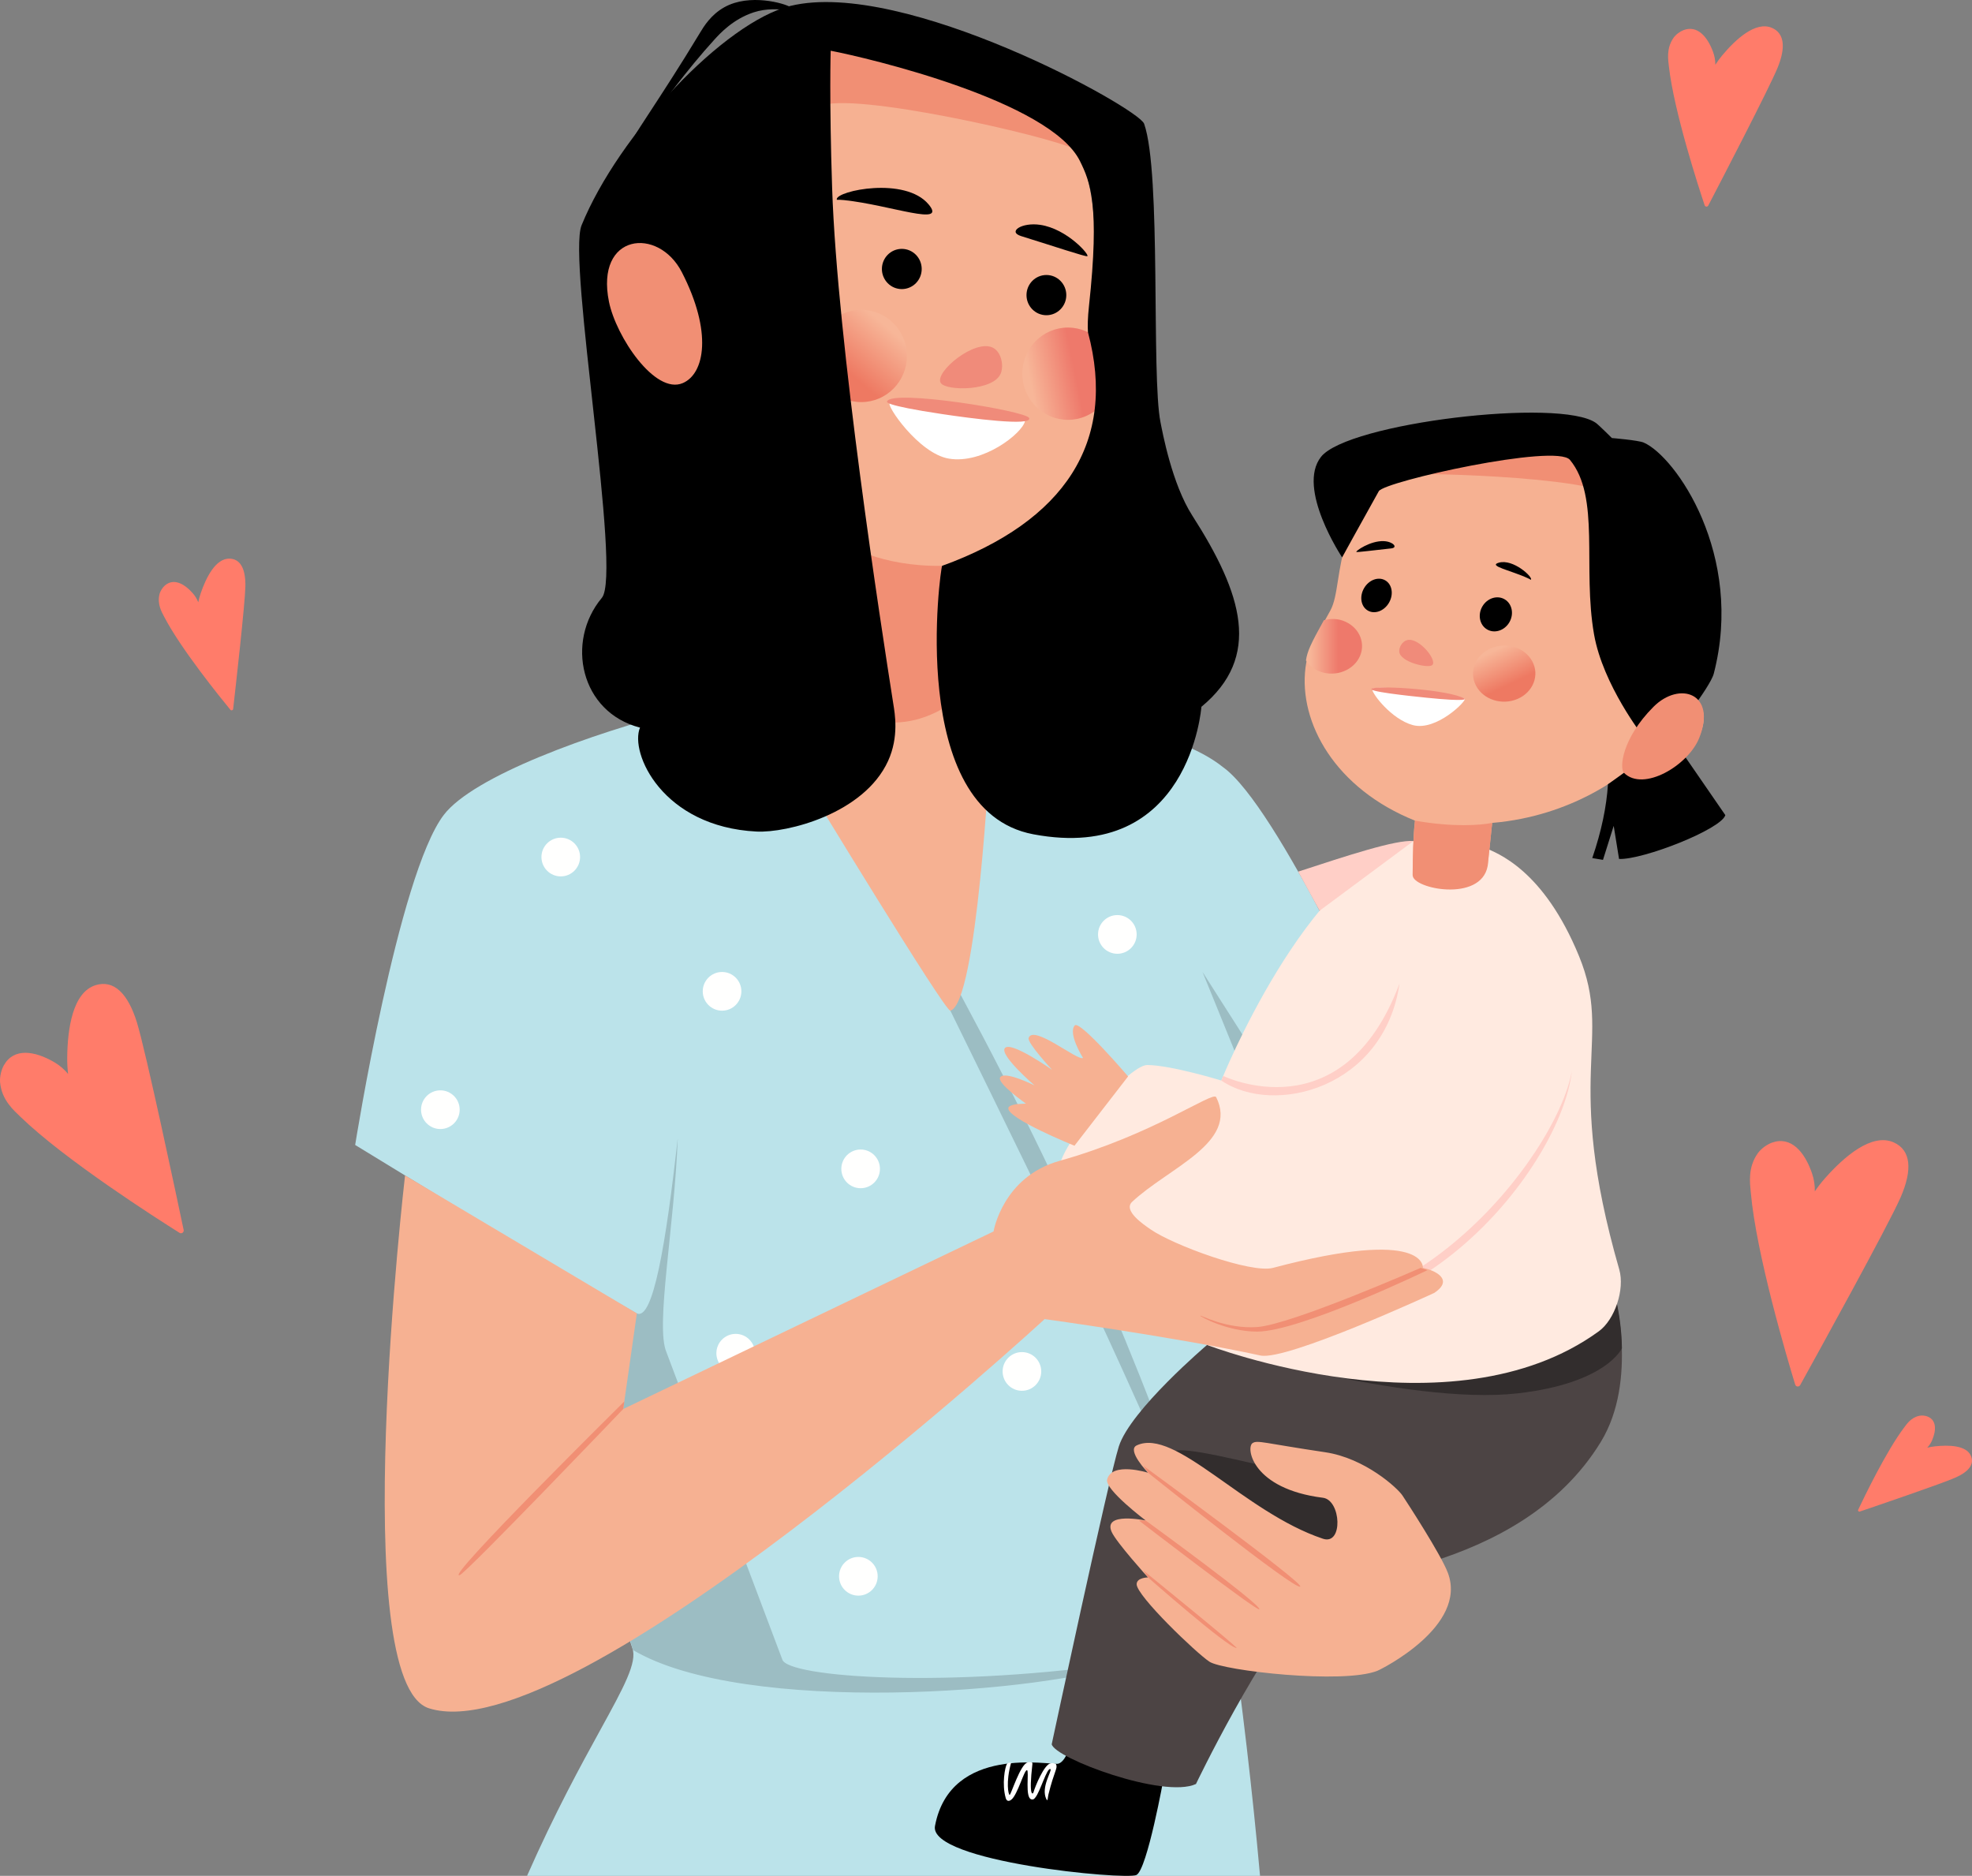 <svg width="266" height="253" viewBox="0 0 266 253" fill="none" xmlns="http://www.w3.org/2000/svg">
<rect x="0" y="0" width="266" height="253" fill="#808080" stroke="none"/>
<path d="M24.217 166.274C24.492 166.447 24.839 166.204 24.772 165.885C23.857 161.538 19.674 141.776 18.46 137.869C17.245 133.961 15.348 132.138 12.927 132.863C9.796 133.801 9.102 138.77 9.067 142.655C9.061 143.388 9.1 144.12 9.185 144.848C8.688 144.235 8.049 143.681 7.289 143.241C4.652 141.715 1.868 141.296 0.525 143.667C0.204 144.234 -0.064 145.176 0.014 146.005C0.237 148.386 1.875 149.77 2.775 150.641C8.756 156.433 21.09 164.31 24.217 166.274ZM31.074 95.727C31.194 95.872 31.428 95.802 31.45 95.615C31.741 93.065 33.052 81.466 33.099 79.101C33.146 76.736 32.438 75.39 30.979 75.344C29.092 75.285 27.805 77.882 27.077 80.005C26.94 80.405 26.828 80.814 26.741 81.229C26.581 80.802 26.332 80.381 25.995 80.001C24.828 78.681 23.378 77.942 22.21 78.996C21.93 79.248 21.611 79.715 21.503 80.184C21.191 81.53 21.837 82.588 22.171 83.231C24.394 87.501 29.718 94.078 31.074 95.727ZM242.149 186.741C242.244 187.052 242.665 187.096 242.823 186.811C244.973 182.926 254.73 165.248 256.366 161.499C258.003 157.748 257.761 155.125 255.458 154.085C252.479 152.739 248.706 156.038 246.14 158.95C245.656 159.5 245.207 160.079 244.795 160.685C244.821 159.895 244.7 159.058 244.413 158.227C243.417 155.343 241.588 153.199 239.024 154.109C238.41 154.327 237.591 154.863 237.108 155.541C235.722 157.486 236.054 159.607 236.165 160.855C236.899 169.158 241.069 183.205 242.149 186.741ZM250.648 203.624C250.582 203.765 250.717 203.916 250.865 203.866C252.875 203.184 262.012 200.073 263.797 199.273C265.582 198.473 266.339 197.467 265.858 196.355C265.236 194.917 262.839 194.867 260.995 195.071C260.647 195.109 260.302 195.169 259.961 195.251C260.238 194.962 260.46 194.626 260.616 194.257C261.19 192.914 261.231 191.565 260.031 191.06C259.744 190.939 259.281 190.864 258.892 190.949C257.776 191.19 257.212 192.048 256.85 192.526C254.441 195.703 251.403 202.023 250.648 203.624ZM229.935 27.682C230.01 27.906 230.316 27.93 230.425 27.721C231.914 24.863 238.669 11.862 239.787 9.112C240.906 6.362 240.682 4.464 238.993 3.751C236.807 2.829 234.131 5.292 232.323 7.451C231.982 7.858 231.667 8.287 231.379 8.734C231.383 8.16 231.281 7.555 231.057 6.958C230.282 4.884 228.916 3.363 227.073 4.07C226.632 4.239 226.048 4.643 225.71 5.143C224.739 6.58 225.019 8.112 225.122 9.016C225.806 15.024 229.087 25.137 229.935 27.682Z" fill="#FF7C6A"/>
<path fill-rule="evenodd" clip-rule="evenodd" d="M169.964 253H71.093C74.868 244.442 78.357 238.089 80.949 233.369C84.157 227.529 85.991 224.189 85.293 222.267C82.842 215.513 73.036 169.773 73.036 169.773L47.908 154.423C47.908 154.423 53.713 117.962 59.859 109.911C63.842 104.692 79.631 98.947 92.035 95.79C104.389 92.645 152.402 93.334 164.966 103.464C172.321 108.683 186.723 140.609 186.723 140.609L172.934 157.493C173.948 164.609 173.073 169.831 170.976 182.343C170.539 184.945 170.05 187.863 169.514 191.178C167.575 203.18 167.152 207.251 166.792 210.719C166.574 212.816 166.379 214.693 165.885 217.969C167.551 229.795 168.934 241.484 169.964 253Z" fill="#BBE3EA"/>
<path d="M73.035 169.773L85.906 177.14C88.074 178.139 89.823 167.847 91.421 153.503C90.962 165.629 88.385 178.824 89.889 182.359L105.517 223.802C106.13 226.258 128.193 227.793 152.708 224.109C141.064 228.407 100.387 231.438 85.372 222.535C80.679 206.492 76.982 188.717 73.035 169.773ZM128.194 136.311C143.729 168.019 150.87 182.359 165.885 217.969C154.241 185.736 146.58 165.782 129.419 133.855L128.194 136.311ZM162.208 131.093L172.933 157.493L176.365 153.291L162.208 131.093Z" fill="#9CBDC3"/>
<path d="M75.64 118.2C77.079 118.2 78.245 117.031 78.245 115.59C78.245 114.149 77.079 112.981 75.64 112.981C74.201 112.981 73.035 114.149 73.035 115.59C73.035 117.031 74.201 118.2 75.64 118.2Z" fill="#FFFFFE"/>
<path d="M97.397 136.312C98.836 136.312 100.002 135.143 100.002 133.702C100.002 132.261 98.836 131.093 97.397 131.093C95.959 131.093 94.792 132.261 94.792 133.702C94.792 135.143 95.959 136.312 97.397 136.312Z" fill="#FFFFFE"/>
<path d="M59.399 152.275C60.838 152.275 62.004 151.106 62.004 149.665C62.004 148.224 60.838 147.056 59.399 147.056C57.961 147.056 56.794 148.224 56.794 149.665C56.794 151.106 57.961 152.275 59.399 152.275Z" fill="#FFFFFE"/>
<path d="M116.089 160.256C117.528 160.256 118.694 159.088 118.694 157.647C118.694 156.206 117.528 155.037 116.089 155.037C114.651 155.037 113.485 156.206 113.485 157.647C113.485 159.088 114.651 160.256 116.089 160.256Z" fill="#FFFFFE"/>
<path d="M99.236 185.122C100.674 185.122 101.84 183.954 101.84 182.512C101.84 181.071 100.674 179.903 99.236 179.903C97.797 179.903 96.631 181.071 96.631 182.512C96.631 183.954 97.797 185.122 99.236 185.122Z" fill="#FFFFFE"/>
<path d="M137.847 187.578C139.285 187.578 140.451 186.409 140.451 184.968C140.451 183.527 139.285 182.359 137.847 182.359C136.408 182.359 135.242 183.527 135.242 184.968C135.242 186.409 136.408 187.578 137.847 187.578Z" fill="#FFFFFE"/>
<path d="M115.783 215.206C117.222 215.206 118.388 214.038 118.388 212.597C118.388 211.156 117.222 209.987 115.783 209.987C114.345 209.987 113.178 211.156 113.178 212.597C113.178 214.038 114.345 215.206 115.783 215.206Z" fill="#FFFFFE"/>
<path d="M150.717 128.637C152.155 128.637 153.322 127.469 153.322 126.028C153.322 124.586 152.155 123.418 150.717 123.418C149.278 123.418 148.112 124.586 148.112 126.028C148.112 127.469 149.278 128.637 150.717 128.637Z" fill="#FFFFFE"/>
<path d="M174.312 139.995C175.751 139.995 176.917 138.827 176.917 137.386C176.917 135.945 175.751 134.776 174.312 134.776C172.874 134.776 171.708 135.945 171.708 137.386C171.708 138.827 172.874 139.995 174.312 139.995Z" fill="#FFFFFE"/>
<path d="M154.394 156.266C155.833 156.266 156.999 155.097 156.999 153.656C156.999 152.215 155.833 151.047 154.394 151.047C152.956 151.047 151.789 152.215 151.789 153.656C151.789 155.097 152.956 156.266 154.394 156.266Z" fill="#FFFFFE"/>
<path d="M144.234 235.742C144.234 235.742 143.674 237.669 142.71 237.88C141.746 238.091 128.194 235.255 126.119 246.274C125.211 251.093 151.837 253.592 153.292 252.881C154.748 252.17 156.999 239.631 156.999 239.631L144.234 235.742Z" fill="black"/>
<path d="M135.843 237.868C135.544 238.33 135.129 240.654 135.659 242.499C135.777 242.911 136.053 243.004 136.412 242.728C137.27 242.067 138.161 238.63 138.535 238.749C138.849 238.849 138.209 242.465 139.129 242.682C139.442 242.756 139.553 242.55 139.654 242.431C140.316 241.64 141.229 238.373 141.683 238.599C141.994 238.754 140.33 241.051 141.151 242.672C141.343 243.051 141.33 242.39 141.41 242.067C142.216 238.808 142.689 238.52 142.461 237.972C142.41 237.849 142.034 237.73 141.66 237.839C140.806 238.087 139.647 240.882 139.391 241.773C139.345 241.935 138.727 242.529 139.265 237.857C139.295 237.603 138.781 237.658 138.608 237.701C137.62 237.949 136.351 242.129 136.185 242.086C136.016 242.042 135.659 240.376 136.371 237.809C136.407 237.679 135.979 237.743 135.843 237.868Z" fill="white"/>
<path d="M162.818 181.395C162.818 181.395 152.473 190.18 150.916 195.09C149.506 199.539 141.864 235.249 141.864 235.249C142.274 237.138 156.982 242.63 161.321 240.612C161.321 240.612 169.874 222.72 177.224 214.653C178.947 212.761 204.839 212.632 215.934 194.47C221.018 186.147 217.738 174.318 217.738 174.318L162.818 181.395Z" fill="#4C4444"/>
<path d="M162.818 181.395C162.818 181.395 189.9 189.588 204.665 187.929C216.696 186.577 218.779 181.838 218.779 181.838C218.742 179.298 218.392 176.772 217.738 174.318L162.818 181.395ZM157.815 196.053C158.457 194.882 163.612 196.096 173.922 198.524C180.736 200.129 182.537 200.967 183.118 202.604C184.07 205.285 181.525 209.468 178.323 210.764C170.13 214.082 156.142 199.11 157.815 196.053Z" fill="#322D2D"/>
<path d="M190.655 113.435C176.234 117.022 164.74 145.734 164.74 145.734C164.74 145.734 157.963 143.656 154.746 143.641C152.14 143.628 141.867 155.541 142.955 158.163C146.539 166.798 166.182 175.65 166.182 175.65L162.818 181.395C162.818 181.395 195.705 194.061 215.665 179.552C217.821 177.985 219.187 173.89 218.421 171.227C210.782 144.672 217.651 140.308 212.993 128.957C208.218 117.319 202 115.043 200.111 114.273C198.822 113.749 195.014 112.35 190.655 113.435Z" fill="#FFEAE0"/>
<path d="M190.655 113.435C188.308 113.225 181.678 115.41 175.11 117.56L177.992 122.834L190.655 113.435ZM188.78 132.649C181.143 153.009 164.997 145.113 164.997 145.113L164.74 145.733C171.886 150.593 186.723 146.734 188.78 132.649ZM212.025 144.469C209.865 156.265 188.78 182.512 166.182 175.65L165.533 176.758C190.553 183.025 210.603 157.149 212.025 144.469Z" fill="#FFCFC7"/>
<path d="M190.553 118.046C190.553 118.046 190.553 113.134 190.86 110.678C180.135 106.38 175.158 97.495 176.096 90.047C176.324 88.234 176.834 87.043 179.438 82.358C180.553 80.352 180.315 76.699 181.783 72.551C182.585 70.283 183.813 66.816 186.367 64.305C192.347 58.426 206.102 53.612 217.68 59.952C227.121 65.123 228.719 84.406 224.261 94.101C224.524 94.095 226.496 92.729 228.552 94.101C229.471 94.715 229.729 95.908 229.777 96.25C230.084 98.399 228.436 100.845 227.939 101.469C223.036 106.995 219.052 104.232 219.052 104.232C219.052 104.232 212.31 110.065 201.279 110.986L200.666 116.818L190.553 118.046Z" fill="#F6B192"/>
<path d="M197.576 94.234C197.935 94.424 193.768 98.675 190.562 97.791C187.684 96.998 185.089 93.562 185.108 92.996C185.138 92.113 196.969 93.914 197.576 94.234Z" fill="white"/>
<path d="M189.836 86.325C189.163 86.484 188.683 87.285 188.745 87.912C188.882 89.297 192.605 90.174 193.183 89.71C193.938 89.105 191.424 85.95 189.836 86.325ZM197.576 94.234C195.447 93.006 186.154 92.439 185.086 92.855C184.12 93.231 189.949 93.852 192.466 94.107C198.046 94.674 197.617 94.258 197.576 94.234Z" fill="#F08B7A"/>
<path d="M201.279 110.985C199.746 111.292 196.069 111.599 190.86 110.678C190.636 112.839 190.558 115.353 190.553 118.046C190.553 119.888 199.746 121.73 200.666 116.818L201.279 110.985ZM218.069 60.189C218.301 60.319 216.214 66.265 216.214 66.265C210.728 64.107 187.212 63.482 186.475 64.257C188.318 62.044 202.55 51.848 218.069 60.189Z" fill="#F18F74"/>
<path d="M183.291 88.795C184.308 86.966 183.489 84.746 181.461 83.838C180.5 83.408 179.533 83.398 178.576 83.651C176.794 86.863 176.345 87.828 176.159 89.071C176.547 89.664 177.043 90.135 177.778 90.465C179.806 91.372 182.274 90.625 183.291 88.795Z" fill="url(#paint0_linear_1062_1298)"/>
<path d="M204.705 94.263C206.802 93.357 207.694 91.095 206.697 89.21C205.7 87.326 203.192 86.533 201.095 87.439C198.997 88.344 198.105 90.606 199.102 92.491C200.099 94.375 202.608 95.168 204.705 94.263Z" fill="url(#paint1_linear_1062_1298)"/>
<path d="M203.602 83.918C204.251 82.793 203.958 81.407 202.949 80.823C201.939 80.239 200.595 80.678 199.946 81.803C199.298 82.929 199.59 84.314 200.6 84.898C201.609 85.482 202.954 85.043 203.602 83.918Z" fill="black"/>
<path d="M187.363 81.284C188.011 80.159 187.783 78.81 186.852 78.272C185.921 77.734 184.64 78.209 183.992 79.335C183.343 80.46 183.572 81.809 184.503 82.347C185.434 82.886 186.714 82.41 187.363 81.284Z" fill="black"/>
<path d="M206.51 78.175C206.768 77.817 204.115 75.345 202.182 75.887C200.625 76.324 203.893 76.953 206.149 78.012C206.519 78.186 206.472 78.227 206.51 78.175ZM186.656 72.984C184.825 72.906 182.774 74.36 182.962 74.443C183.099 74.503 185.214 74.228 187.653 73.965C188.622 73.86 187.918 73.039 186.656 72.984Z" fill="black"/>
<path d="M211.766 62.023C215.907 67.027 213.434 76.538 215.018 85.558C216.22 92.399 221.644 99.317 221.644 99.317C221.341 100.711 219.052 104.232 219.052 104.232L216.896 105.777C216.7 108.794 216.027 112.092 214.778 115.73L216.224 115.972L217.669 111.386L218.392 115.851C221.649 115.972 232.167 111.842 232.728 109.938L225.411 99.317C225.411 99.317 230.678 92.747 231.169 90.851C235.315 74.847 226.008 61.559 221.726 59.695C220.976 59.368 217.426 59.08 217.426 59.08C217.426 59.08 215.653 57.314 215.276 57.046C210.465 53.622 181.802 57.046 178.193 61.613C174.839 65.858 181.037 75.177 181.037 75.177C181.037 75.177 183.336 70.988 185.984 66.248C186.723 64.925 209.902 59.772 211.766 62.023Z" fill="black"/>
<path d="M223.036 95.329C226.543 91.816 231.616 93.488 229.209 99.525C227.73 103.234 221.661 106.846 219.052 104.232C218.439 103.618 218.746 99.627 223.036 95.329Z" fill="#F18F74"/>
<path d="M152.167 145.178C152.167 145.178 145.635 137.527 144.967 138.308C144.022 139.414 146.087 142.685 146.087 142.685C145.415 143.158 139.368 138.118 138.751 139.995C138.535 140.651 141.92 144.293 141.92 144.293C141.92 144.293 136.43 140.416 135.564 141.338C134.715 142.242 139.545 146.39 139.545 146.39C139.545 146.39 135.49 144.365 134.91 145.308C134.431 146.086 138.385 148.844 138.385 148.844L137.256 148.905C137.256 148.905 136.059 149.017 136.01 149.453C135.853 150.861 144.932 154.527 144.932 154.527L152.167 145.178Z" fill="#F6B192"/>
<path d="M54.636 158.533C54.636 158.533 46.682 226.871 57.867 230.402C77.24 236.517 140.911 177.908 140.911 177.908C140.911 177.908 158.8 180.375 170.022 182.819C173.547 183.587 193.465 174.377 193.465 174.377C196.223 172.535 193.465 171.307 191.933 171C191.933 171 192.545 165.475 171.708 171C168.756 171.783 158.225 167.93 155.16 165.782C154.317 165.19 151.444 163.285 152.708 162.098C157.611 157.493 167.111 154.116 164.047 147.977C163.613 147.108 155.615 153.006 142.903 156.572C135.242 158.721 134.016 166.089 134.016 166.089L84.067 190.034L85.905 177.14L54.636 158.533Z" fill="#F6B192"/>
<path d="M161.902 177.447C161.93 177.336 165.374 179.262 169.563 178.982C174.159 178.675 191.626 171 191.626 171L192.545 171.308C192.545 171.308 175.385 179.596 169.563 179.596C165.576 179.596 161.872 177.562 161.902 177.447ZM84.067 190.033C84.067 190.033 62.923 212.136 62.004 212.443C59.74 213.199 84.212 189.018 84.212 189.018L84.067 190.033Z" fill="#F18F74"/>
<path d="M154.854 212.75C154.854 212.75 153.322 212.75 153.322 213.671C153.322 215.237 161.289 222.881 163.127 224.109C164.966 225.337 181.207 227.179 185.804 225.337C186.385 225.104 197.986 219.303 195.303 212.136C194.384 209.68 189.787 202.62 189.175 201.699C188.497 200.68 184.107 196.66 178.756 195.866C170.482 194.638 169.616 194.193 168.95 194.638C168.031 195.252 168.901 200.81 178.45 202.006C180.901 202.313 181.208 208.453 178.45 207.532C167.788 203.971 158.531 192.489 153.322 194.945C151.936 195.599 154.854 198.629 154.854 198.629C154.854 198.629 149.951 197.094 149.338 199.55C149.003 200.894 154.548 205.076 154.548 205.076C154.548 205.076 148.726 203.848 149.951 206.611C150.586 208.041 154.854 212.75 154.854 212.75Z" fill="#F6B192"/>
<path d="M154.854 198.629C154.854 198.629 174.772 214.592 175.385 213.978C175.87 213.493 154.241 197.708 154.241 197.708L154.854 198.629ZM153.628 205.076C153.628 205.076 169.675 217.436 169.869 217.048C170.175 216.434 154.547 205.076 154.547 205.076H153.628ZM154.854 212.75C154.854 212.75 165.654 222.267 166.805 222.267C167.111 222.267 154.241 211.83 154.241 211.83L154.854 212.75Z" fill="#F18F74"/>
<path d="M128.194 136.311C131.823 135.319 133.472 102.008 133.552 101.412C127.939 99.621 127.09 76.317 127.09 76.317C138.439 72.883 146.752 64.857 148.179 55.355C148.526 53.042 148.358 51.417 147.03 44.843C146.461 42.028 147.933 37.575 147.683 32.004C147.547 28.957 147.338 24.299 145.346 20.433C140.685 11.382 127.081 1.347 112.193 5.771C100.053 9.379 90.279 21.04 91.997 34.367C91.709 34.282 87.74 32.043 85.147 33.753C83.884 34.586 83.422 35.68 83.27 36.167C83.064 36.831 82.223 39.099 83.725 43.24C85.02 46.81 87.04 48.964 88.669 50.038C89.932 50.872 91.853 51.839 93.597 50.325C94.485 49.554 95.096 47.62 94.894 45.498C94.803 47.932 94.852 55.029 99.552 62.127C103.534 68.144 112.739 72.764 112.738 72.763L108.788 105.705C108.788 105.705 127.488 136.505 128.194 136.311Z" fill="#F6B192"/>
<path d="M120.038 54.377C119.419 54.505 123.891 61.169 127.995 61.856C132.614 62.628 137.896 58.438 138.257 56.808C138.515 55.64 121.082 54.161 120.038 54.377Z" fill="white"/>
<path d="M134.007 46.936C135.027 47.52 135.418 49.194 135.011 50.312C134.112 52.783 127.618 52.758 126.902 51.658C125.968 50.222 131.602 45.559 134.007 46.936ZM119.666 54.128C120.377 52.485 138.352 55.406 138.813 56.368C139.38 57.552 130.761 56.4 127.104 55.851C118.995 54.634 119.639 54.19 119.666 54.128Z" fill="#F08B7A"/>
<path d="M112.801 72.806C114.229 73.489 118.716 76.417 127.077 76.321C127.286 82.301 127.951 88.274 129.266 94.101C129.266 94.101 121.088 101.633 112.106 94.101L112.801 72.806ZM111.685 5.95C111.386 6.043 111.726 14.024 111.726 14.024C118.5 12.976 144.685 19.165 145.243 20.343C143.938 17.056 131.588 0.214 111.685 5.95Z" fill="#F18F74"/>
<path d="M144.054 56.624C147.455 56.624 150.212 53.838 150.212 50.401C150.212 46.964 147.455 44.178 144.054 44.178C140.653 44.178 137.896 46.964 137.896 50.401C137.896 53.838 140.653 56.624 144.054 56.624Z" fill="url(#paint2_linear_1062_1298)"/>
<path d="M116.174 54.231C119.575 54.231 122.332 51.445 122.332 48.008C122.332 44.572 119.575 41.785 116.174 41.785C112.772 41.785 110.015 44.572 110.015 48.008C110.015 51.445 112.772 54.231 116.174 54.231Z" fill="url(#paint3_linear_1062_1298)"/>
<path d="M81.183 80.63C76.251 86.532 78.291 96.067 86.329 98.134C84.907 101.536 89.354 111.515 102.054 112.153C106.156 112.359 116.532 109.766 119.792 102.632C121.287 99.36 120.693 96.181 120.506 94.994C118.837 84.387 112.94 46.299 112.245 25.367C111.847 13.362 112.049 6.842 112.049 6.842C117.059 7.8 141.681 13.613 145.676 21.73C147.047 24.515 148.378 27.599 146.887 41.313C146.722 42.829 146.697 44.009 146.754 44.81C150.714 59.627 143.59 70.31 127.076 76.321C126.897 76.43 122.187 109.275 139.378 112.52C160.522 116.511 162.055 95.329 162.055 95.329C170.204 88.6 167.641 80.158 160.829 69.542C158.071 65.245 156.801 58.255 156.539 56.956C155.276 50.703 156.677 23.332 154.328 16.689C153.576 14.564 121.951 -2.925 106.637 0.793C97.727 2.956 83.458 18.097 78.448 30.383C76.496 35.169 83.924 77.349 81.183 80.63Z" fill="black"/>
<path d="M121.643 38.99C123.125 38.99 124.327 37.776 124.327 36.278C124.327 34.78 123.125 33.565 121.643 33.565C120.16 33.565 118.958 34.78 118.958 36.278C118.958 37.776 120.16 38.99 121.643 38.99Z" fill="black"/>
<path d="M141.147 42.514C142.63 42.514 143.831 41.299 143.831 39.801C143.831 38.303 142.63 37.089 141.147 37.089C139.665 37.089 138.463 38.303 138.463 39.801C138.463 41.299 139.665 42.514 141.147 42.514Z" fill="black"/>
<path d="M112.87 26.867C112.88 25.725 122.093 23.774 125.26 27.569C127.812 30.626 120.12 27.652 113.862 26.988C112.837 26.88 112.869 27.035 112.87 26.867ZM140.322 30.326C143.978 30.874 147.08 34.469 146.656 34.556C146.346 34.62 142.36 33.28 137.726 31.838C135.887 31.266 137.803 29.948 140.322 30.326ZM106.55 1.162C106.565 0.878 101.425 -0.911 97.788 1.124C95.986 2.132 95.084 3.649 94.513 4.596C89.77 12.457 85.447 18.595 85.617 18.701C85.804 18.817 90.68 11.322 96.249 5.215C97.111 4.27 98.846 2.412 101.623 1.501C104.116 0.685 106.54 1.344 106.55 1.162Z" fill="black"/>
<path d="M85.631 18.886C85.596 18.886 85.566 18.868 85.529 18.845L85.469 18.807L85.449 18.73C85.414 18.574 85.537 18.355 87.488 15.373C89.165 12.808 91.7 8.932 94.369 4.509L94.387 4.477C94.947 3.549 95.885 1.995 97.706 0.976C101.132 -0.941 105.84 0.482 106.54 0.919C106.596 0.954 106.726 1.036 106.718 1.171L106.715 1.242L106.653 1.303C106.558 1.386 106.419 1.373 105.958 1.331C105.128 1.254 103.401 1.096 101.677 1.661C98.884 2.577 97.126 4.505 96.375 5.329C92.636 9.428 89.17 14.21 87.308 16.779C86.024 18.55 85.781 18.886 85.631 18.886ZM101.867 0.344C100.54 0.344 99.114 0.576 97.871 1.271C96.127 2.247 95.254 3.695 94.676 4.653L94.657 4.684C91.986 9.112 89.449 12.991 87.77 15.558L87.701 15.663C89.662 12.969 92.784 8.766 96.125 5.102C96.894 4.258 98.695 2.284 101.571 1.341C103.255 0.789 104.924 0.9 105.826 0.98C105.031 0.707 103.527 0.344 101.867 0.344Z" fill="black"/>
<path d="M91.974 36.714C88.792 30.53 80.279 31.47 82.142 40.695C83.089 45.386 88.347 53.266 92.094 51.671C95.062 50.408 96.12 44.767 91.974 36.714Z" fill="#F18F74"/>
<defs>
<linearGradient id="paint0_linear_1062_1298" x1="176.159" y1="87.167" x2="183.728" y2="87.167" gradientUnits="userSpaceOnUse">
<stop offset="0.076" stop-color="#F7B698"/>
<stop offset="0.577" stop-color="#EE796B"/>
</linearGradient>
<linearGradient id="paint1_linear_1062_1298" x1="201.213" y1="87.271" x2="204.548" y2="94.234" gradientUnits="userSpaceOnUse">
<stop offset="0.076" stop-color="#F7B698"/>
<stop offset="0.727" stop-color="#EE7962"/>
</linearGradient>
<linearGradient id="paint2_linear_1062_1298" x1="138.052" y1="51.589" x2="150.125" y2="49.129" gradientUnits="userSpaceOnUse">
<stop offset="0.076" stop-color="#F7B698"/>
<stop offset="0.577" stop-color="#EE796B"/>
</linearGradient>
<linearGradient id="paint3_linear_1062_1298" x1="120.204" y1="43.312" x2="112.144" y2="52.723" gradientUnits="userSpaceOnUse">
<stop offset="0.076" stop-color="#F7B698"/>
<stop offset="0.727" stop-color="#EE7962"/>
</linearGradient>
</defs>
</svg>
